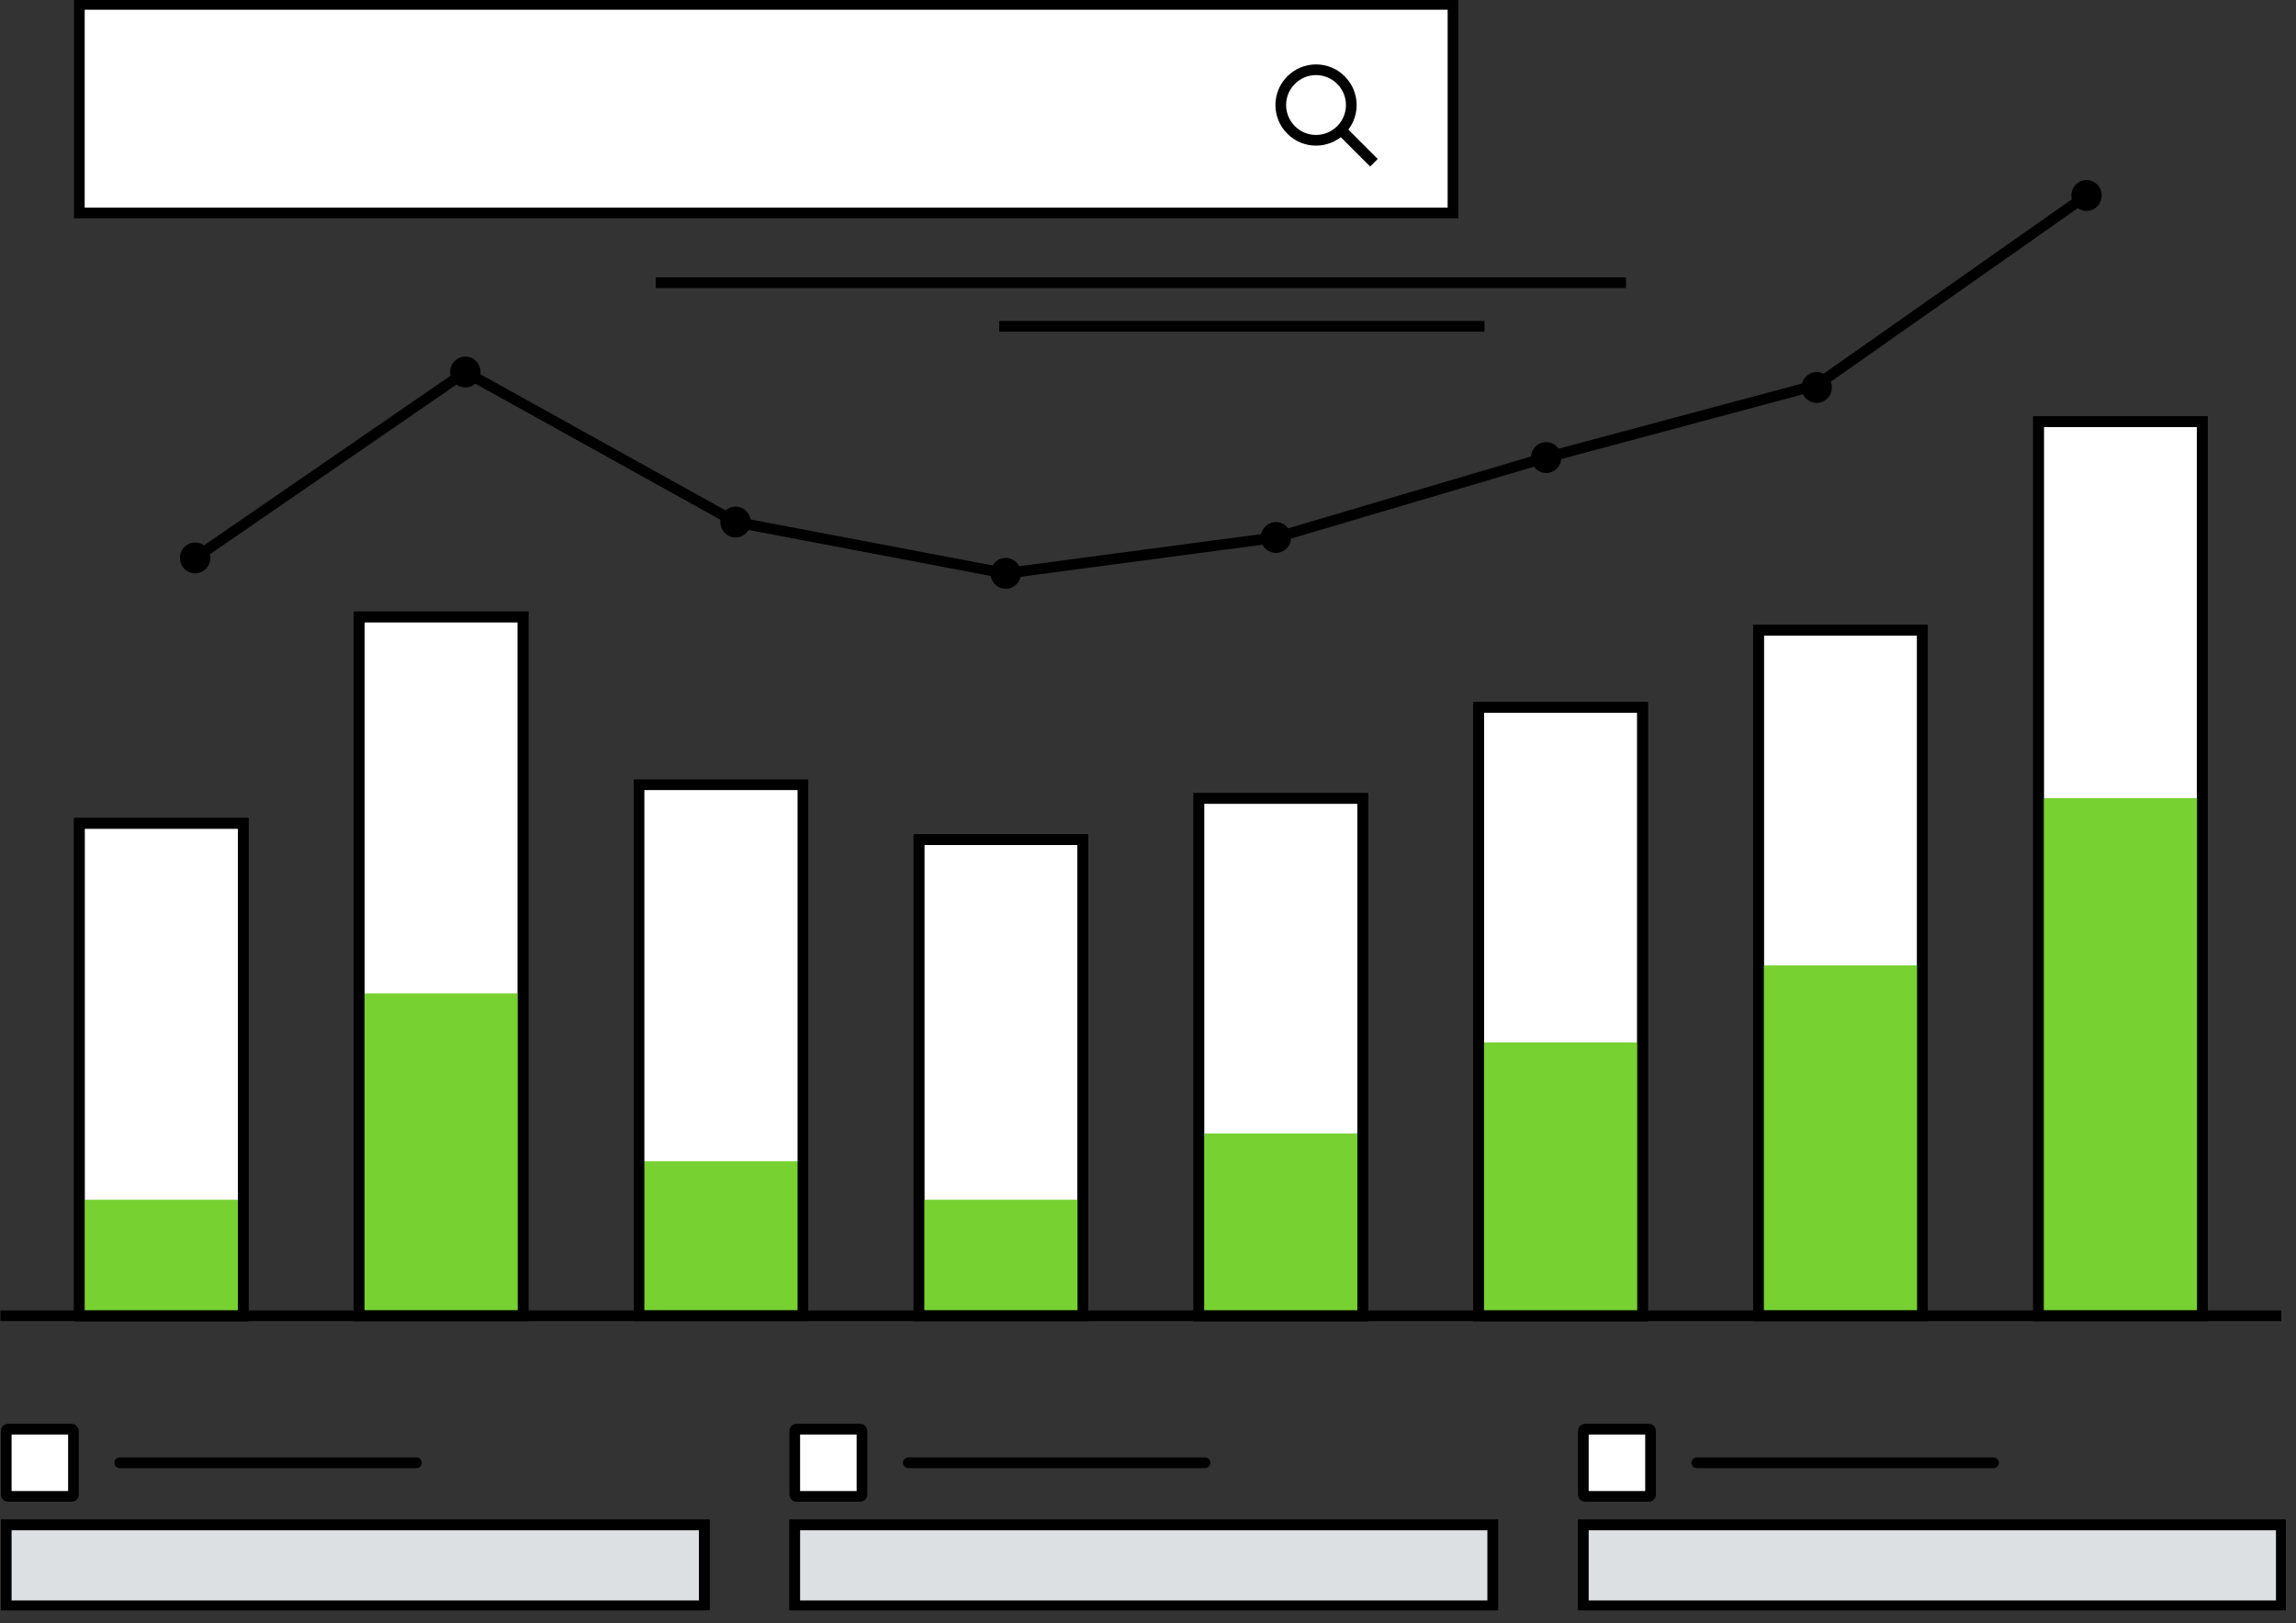 <svg width="215" height="152" viewBox="0 0 215 152" fill="none" xmlns="http://www.w3.org/2000/svg">
<rect x="0" y="0" width="215" height="152" fill="#333333" stroke="none"/>
<g clip-path="url(#clip0_63_20926)">
<path d="M65.944 142.784H0.585V150.35H65.944V142.784Z" fill="white" stroke="black" stroke-miterlimit="10"/>
<path d="M6.714 133.813H0.75C0.659 133.813 0.585 133.887 0.585 133.978V139.942C0.585 140.033 0.659 140.106 0.75 140.106H6.714C6.805 140.106 6.878 140.033 6.878 139.942V133.978C6.878 133.887 6.805 133.813 6.714 133.813Z" fill="white" stroke="black" stroke-miterlimit="10"/>
<path d="M1.085 149.85V143.284H23.03V149.85H1.085Z" fill="#77D131" stroke="black"/>
<path d="M11.207 136.96H38.999" stroke="black" stroke-miterlimit="10" stroke-linecap="round"/>
<path d="M65.944 142.784H0.585V150.35H65.944V142.784Z" fill="#DDE0E2" stroke="black" stroke-miterlimit="10"/>
<path d="M139.78 142.784H74.422V150.35H139.78V142.784Z" fill="white" stroke="black" stroke-miterlimit="10"/>
<path d="M80.55 133.813H74.586C74.495 133.813 74.422 133.887 74.422 133.978V139.942C74.422 140.033 74.495 140.106 74.586 140.106H80.55C80.641 140.106 80.715 140.033 80.715 139.942V133.978C80.715 133.887 80.641 133.813 80.55 133.813Z" fill="white" stroke="black" stroke-miterlimit="10"/>
<path d="M74.922 149.85V143.284H96.866V149.85H74.922Z" fill="#77D131" stroke="black"/>
<path d="M85.052 136.96H112.844" stroke="black" stroke-miterlimit="10" stroke-linecap="round"/>
<path d="M139.78 142.784H74.422V150.35H139.78V142.784Z" fill="#DDE0E2" stroke="black" stroke-miterlimit="10"/>
<path d="M213.624 142.784H148.266V150.35H213.624V142.784Z" fill="white" stroke="black" stroke-miterlimit="10"/>
<path d="M154.394 133.813H148.43C148.34 133.813 148.266 133.887 148.266 133.978V139.942C148.266 140.033 148.34 140.106 148.43 140.106H154.394C154.485 140.106 154.559 140.033 154.559 139.942V133.978C154.559 133.887 154.485 133.813 154.394 133.813Z" fill="white" stroke="black" stroke-miterlimit="10"/>
<path d="M171.211 142.784H148.266V150.35H171.211V142.784Z" fill="#4F6E8A"/>
<path d="M158.888 136.96H186.679" stroke="black" stroke-miterlimit="10" stroke-linecap="round"/>
<path d="M213.624 142.784H148.266V150.35H213.624V142.784Z" fill="#DDE0E2" stroke="black" stroke-miterlimit="10"/>
<path d="M195.387 18.304L170.118 36.056L144.783 42.842L119.481 50.326L94.179 53.686L68.877 48.88L43.575 34.832L18.273 52.24" stroke="black" stroke-miterlimit="10"/>
<path d="M18.272 53.686C19.057 53.686 19.694 53.038 19.694 52.24C19.694 51.441 19.057 50.794 18.272 50.794C17.487 50.794 16.851 51.441 16.851 52.24C16.851 53.038 17.487 53.686 18.272 53.686Z" fill="black"/>
<path d="M43.575 36.277C44.359 36.277 44.996 35.63 44.996 34.832C44.996 34.033 44.359 33.386 43.575 33.386C42.79 33.386 42.153 34.033 42.153 34.832C42.153 35.63 42.79 36.277 43.575 36.277Z" fill="black"/>
<path d="M68.876 50.325C69.661 50.325 70.297 49.678 70.297 48.879C70.297 48.081 69.661 47.434 68.876 47.434C68.091 47.434 67.455 48.081 67.455 48.879C67.455 49.678 68.091 50.325 68.876 50.325Z" fill="black"/>
<path d="M94.178 55.131C94.963 55.131 95.6 54.484 95.6 53.685C95.6 52.887 94.963 52.239 94.178 52.239C93.394 52.239 92.757 52.887 92.757 53.685C92.757 54.484 93.394 55.131 94.178 55.131Z" fill="black"/>
<path d="M119.481 51.771C120.266 51.771 120.902 51.123 120.902 50.325C120.902 49.526 120.266 48.879 119.481 48.879C118.696 48.879 118.06 49.526 118.06 50.325C118.06 51.123 118.696 51.771 119.481 51.771Z" fill="black"/>
<path d="M144.783 44.287C145.568 44.287 146.204 43.64 146.204 42.841C146.204 42.043 145.568 41.395 144.783 41.395C143.998 41.395 143.362 42.043 143.362 42.841C143.362 43.64 143.998 44.287 144.783 44.287Z" fill="black"/>
<path d="M170.118 37.724C170.903 37.724 171.539 37.076 171.539 36.278C171.539 35.479 170.903 34.832 170.118 34.832C169.333 34.832 168.697 35.479 168.697 36.278C168.697 37.076 169.333 37.724 170.118 37.724Z" fill="black"/>
<path d="M195.387 19.749C196.172 19.749 196.808 19.102 196.808 18.303C196.808 17.505 196.172 16.857 195.387 16.857C194.602 16.857 193.966 17.505 193.966 18.303C193.966 19.102 194.602 19.749 195.387 19.749Z" fill="black"/>
<path d="M206.231 39.325H190.885V123.192H206.231V39.325Z" fill="white"/>
<path d="M206.231 39.481H190.885V123.192H206.231V39.481Z" fill="white" stroke="black" stroke-miterlimit="10"/>
<path d="M206.231 74.731H190.885V123.2H206.231V74.731Z" fill="#77D131"/>
<path d="M206.231 39.481H190.885V123.192H206.231V39.481Z" stroke="black" stroke-miterlimit="10"/>
<path d="M180.017 58.86H164.671V123.2H180.017V58.86Z" fill="white"/>
<path d="M180.017 59.008H164.671V123.191H180.017V59.008Z" fill="white" stroke="black" stroke-miterlimit="10"/>
<path d="M179.984 90.39H164.639V123.192H179.984V90.39Z" fill="#77D131"/>
<path d="M180.017 59.008H164.671V123.191H180.017V59.008Z" stroke="black" stroke-miterlimit="10"/>
<path d="M153.811 66.073H138.466V123.192H153.811V66.073Z" fill="white"/>
<path d="M153.811 66.23H138.466V123.2H153.811V66.23Z" fill="white" stroke="black" stroke-miterlimit="10"/>
<path d="M153.811 97.603H138.466V123.192H153.811V97.603Z" fill="#77D131"/>
<path d="M153.811 66.23H138.466V123.2H153.811V66.23Z" stroke="black" stroke-miterlimit="10"/>
<path d="M127.605 74.601H112.26V123.192H127.605V74.601Z" fill="white"/>
<path d="M127.605 74.757H112.26V123.201H127.605V74.757Z" fill="white" stroke="black" stroke-miterlimit="10"/>
<path d="M127.605 106.13H112.26V123.192H127.605V106.13Z" fill="#77D131"/>
<path d="M127.605 74.757H112.26V123.201H127.605V74.757Z" stroke="black" stroke-miterlimit="10"/>
<path d="M101.4 78.47H86.054V123.2H101.4V78.47Z" fill="white"/>
<path d="M101.4 78.617H86.054V123.192H101.4V78.617Z" fill="white" stroke="black" stroke-miterlimit="10"/>
<path d="M101.4 112.332H86.054V123.192H101.4V112.332Z" fill="#77D131"/>
<path d="M101.4 78.617H86.054V123.192H101.4V78.617Z" stroke="black" stroke-miterlimit="10"/>
<path d="M75.186 73.327H59.84V123.192H75.186V73.327Z" fill="white"/>
<path d="M75.186 108.726H59.84V123.192H75.186V108.726Z" fill="#77D131"/>
<path d="M75.186 73.475H59.84V123.192H75.186V73.475Z" stroke="black" stroke-miterlimit="10"/>
<path d="M48.98 57.603H33.634V123.192H48.98V57.603Z" fill="white"/>
<path d="M48.98 57.76H33.634V123.192H48.98V57.76Z" fill="white" stroke="black" stroke-miterlimit="10"/>
<path d="M48.98 93.01H33.634V123.2H48.98V93.01Z" fill="#77D131"/>
<path d="M48.98 57.76H33.634V123.192H48.98V57.76Z" stroke="black" stroke-miterlimit="10"/>
<path d="M22.774 76.934H7.429V123.192H22.774V76.934Z" fill="white"/>
<path d="M22.774 77.09H7.429V123.2H22.774V77.09Z" fill="white" stroke="black" stroke-miterlimit="10"/>
<path d="M22.774 112.332H7.429V123.192H22.774V112.332Z" fill="#77D131"/>
<path d="M22.774 77.09H7.429V123.2H22.774V77.09Z" stroke="black" stroke-miterlimit="10"/>
<path d="M61.401 26.469H152.259" stroke="black" stroke-miterlimit="10"/>
<path d="M93.571 30.551H139.008" stroke="black" stroke-miterlimit="10"/>
<path d="M136.059 0.411H7.429V19.938H136.059V0.411Z" fill="white" stroke="black" stroke-miterlimit="10"/>
<path d="M123.235 13.136C122.389 13.136 121.543 12.816 120.902 12.167C120.278 11.542 119.933 10.713 119.933 9.834C119.933 8.955 120.278 8.117 120.902 7.501C121.526 6.876 122.356 6.531 123.235 6.531C124.114 6.531 124.952 6.876 125.568 7.501C126.192 8.125 126.537 8.955 126.537 9.834C126.537 10.713 126.192 11.551 125.568 12.167C124.927 12.807 124.081 13.136 123.235 13.136Z" fill="white" stroke="black" stroke-miterlimit="10"/>
<path d="M125.543 12.126L128.657 15.239" stroke="black" stroke-miterlimit="10"/>
<path d="M0.035 123.191H213.624" stroke="black" stroke-miterlimit="10"/>
</g>
<defs>
<clipPath id="clip0_63_20926">
<rect width="214" height="150.769" fill="white" transform="translate(0.035)"/>
</clipPath>
</defs>
</svg>
